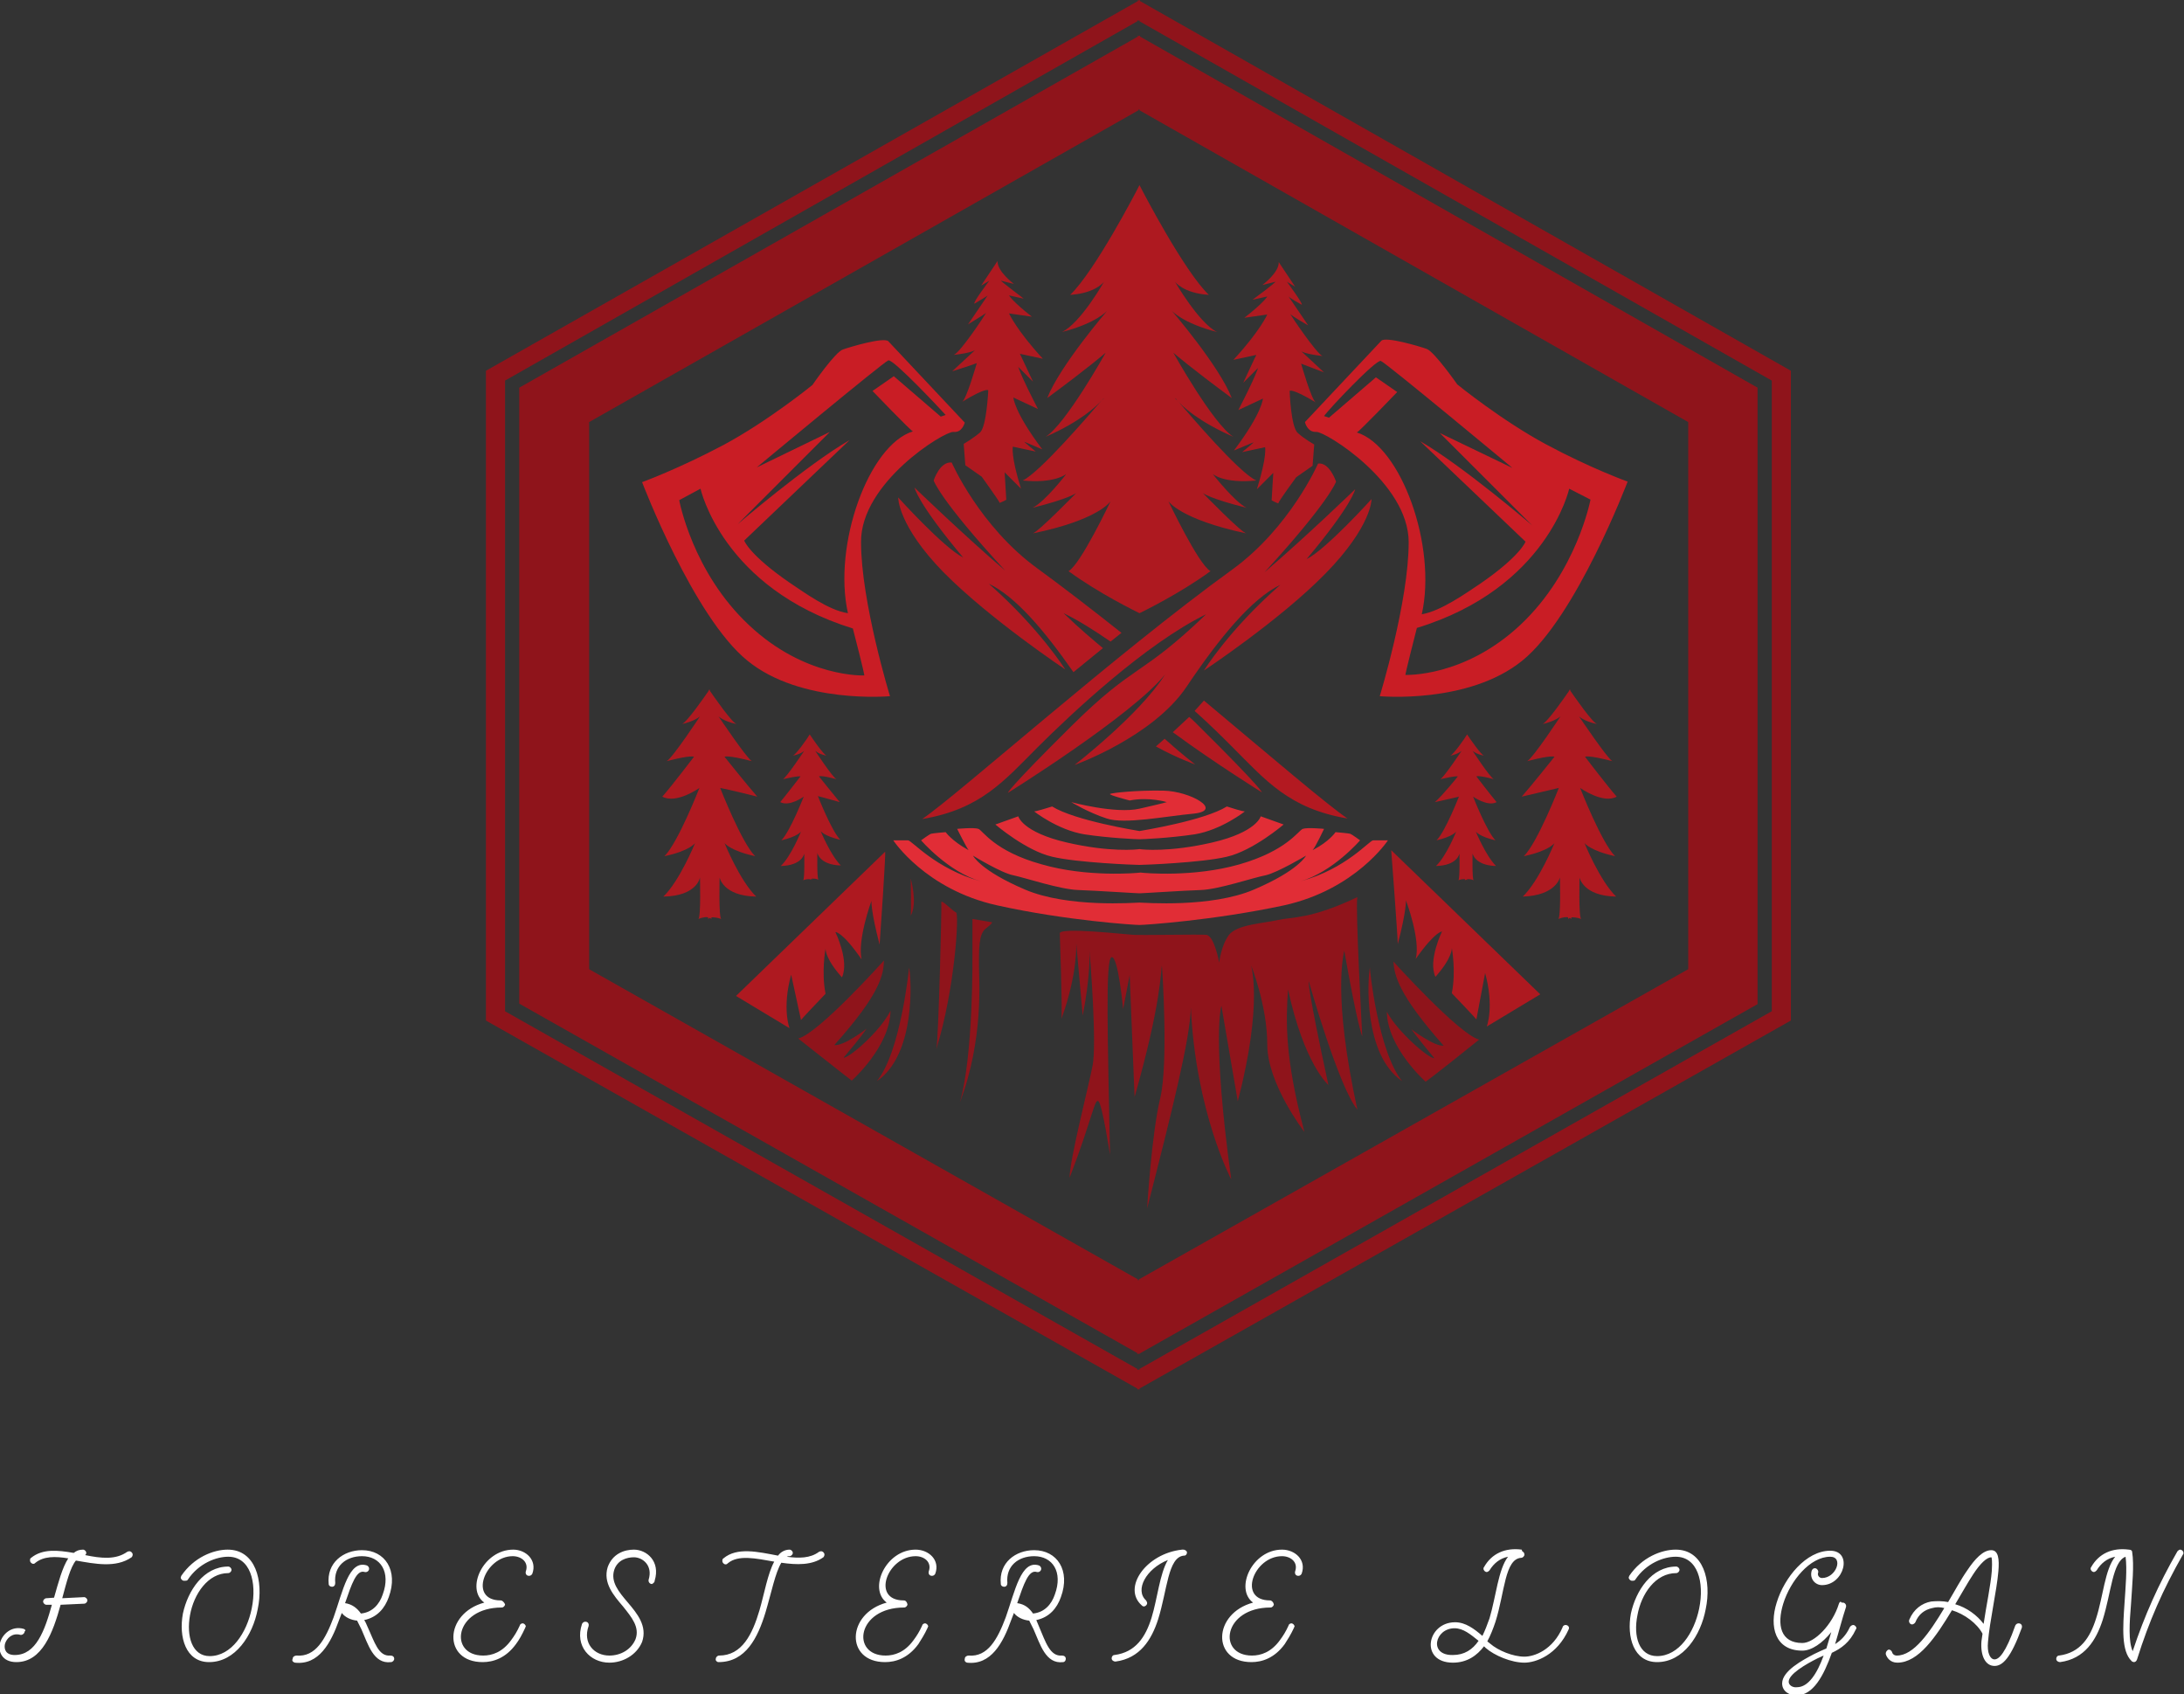 <svg xmlns="http://www.w3.org/2000/svg" xmlns:xlink="http://www.w3.org/1999/xlink" id="Calque_1" x="0px" y="0px" viewBox="0 0 400 310.3" style="enable-background:new 0 0 400 310.3;" xml:space="preserve"><rect x="0" y="0" width="400" height="310.3" fill="#333333" stroke="none"/><style type="text/css">	.st0{fill-rule:evenodd;clip-rule:evenodd;fill:#8F141B;}	.st1{fill-rule:evenodd;clip-rule:evenodd;fill:#C91D25;}	.st2{fill-rule:evenodd;clip-rule:evenodd;fill:#AE1920;}	.st3{fill-rule:evenodd;clip-rule:evenodd;fill:#B31921;}	.st4{fill-rule:evenodd;clip-rule:evenodd;fill:#E12D36;}	.st5{fill:#FFFFFF;}</style><path class="st0" d="M178.1,174.8c0-0.4,0-6.5,0-6.5l3.6,0.6c0,0,0.1,0.2-1.2,1.2c-1.3,1-1.2,4.1-1.2,6.8c0,2.5,0.9,13.4-3.5,25 C178.3,193.2,178.1,175.1,178.1,174.8z M172.4,165.3c-0.1-0.8,2.1,1.6,2.7,1.8s-0.2,14-3.6,25C171.9,190,172.5,166,172.4,165.3z  M166.8,167.7c0.1-0.3,0-6.8,0-6.8S168.1,165.4,166.8,167.7z M160.6,198c4.4-5.4,5.9-20.8,5.9-20.8 C166.9,179.1,167.8,193.1,160.6,198z M152.8,191.4c1.8,0.2,5.9-3,5.9-3s-0.8,1.3-4.2,5.3c1,0.1,6.7-4.8,8.6-8.6 c-0.1,6.6-7.1,12.8-7.1,12.8s-1.1-0.8-9.8-7.7c3.8-1,15.7-14.3,15.7-14.3C161.8,178.5,161.3,181.9,152.8,191.4z M262.7,193.8 c-3.3-4-4.2-5.3-4.2-5.3s4.2,3.2,5.9,3c-8.4-9.5-9-12.9-9.2-15.4c0,0,12,13.3,15.7,14.3c-8.7,7-9.8,7.7-9.8,7.7s-7-6.2-7.1-12.8 C256,189,261.7,193.9,262.7,193.8z M256.8,198c-7.2-4.9-6.3-18.9-5.9-20.8C250.8,177.2,252.4,192.6,256.8,198z M207.8,200.9 l-0.9-22.3l-1.2,6.2c0,0-0.9-9.7-2.1-9.5c-1.2,0.2-0.7,15.1-0.3,36.2c0,0-1.4-9.1-2.1-9.8c-0.7-0.7-1.1,3-5.3,14 c0-3.3,3.4-16.4,4.2-20.5c0.8-3.9-0.4-19.5-0.6-21.5c0-0.1,0-0.2,0-0.2s0,0.1,0,0.2c0.1,0.9,0.2,5.1-1.2,12.3l-1.2-13.4 c0,0,0.4,5.4-2.7,14c0.2-1.6-0.3-15.7-0.3-15.7c0.2-1.1,11.8,0.2,13.4,0.3c1.6,0.1,11.8-0.1,13.4,0c1.5,0.1,2.4,5.1,2.4,5.1 s0.3-3.1,1.8-5.1c1.5-1.9,6.3-2.1,8.9-2.7c2.6-0.6,6-0.1,14.6-4.2c-0.4,1.8,0.9,25.5,0.9,25.5s-0.8-1.5-3.3-15.7 c-0.1,0.7-2.2,8,2.4,29.1c-3.4-4-8.9-23.5-8.9-23.5s-0.4,0.6,3.6,19c0,0-4.4-3.7-7.4-17.5c-0.4,5.9-0.6,12.5,3,26.1 c0,0-6.8-8.8-6.8-16c0-7.2-3-14.6-3-14.6s2.3,6.9-2.4,25l-3-17.5c0,0-1.8,5.6,1.8,31.8c0,0-6.5-12.3-7.4-31.5 c-0.1,5.7-3.5,19.2-8,36.8c0,0,0.8-13.6,2.4-20.2c1.5-6.4,0.4-23,0.3-24.3c0-0.1,0-0.1,0-0.1s0,0,0,0.1 C212.6,177.7,212.7,183.7,207.8,200.9L207.8,200.9z M309.2,177.5V77.3L208.7,20.2V20l-0.1,0.1l-0.1-0.1v0.2L107.9,77.3v100.2 l100.5,56.8v0.2l0.1-0.1l0.1,0.1v-0.2L309.2,177.5z M208.7,248l-0.2-0.1l-0.2,0.1v-0.2l-113.2-64V71L208.4,6.7V6.5l0.2,0.1l0.2-0.1 v0.2L321.9,71v112.9l-113.2,64V248z M324.5,69.7L208.7,3.9V3.7l-0.2,0.1l-0.2-0.1v0.2L92.5,69.7v115.5l115.8,65.5v0.2l0.2-0.1 l0.2,0.1v-0.2l115.8-65.5V69.7z M208.7,254.3v0.2l-0.2-0.1l-0.2,0.1v-0.2L89,186.9v-119L208.4,0.2V0l0.2,0.1l0.2-0.1v0.2L328,67.9 v119L208.7,254.3z"></path><path class="st1" d="M162.7,66c-0.9,0.3-24.1,19.6-24.1,19.6l13.4-6.5l-16.9,16.9c0,0,12.7-10.9,20.5-15.4L136.3,99 c0,0,0.9,2.6,8.3,7.7c2.7,1.8,7.2,5.1,10.7,5.6c-2.8-12.5,3.8-30.8,11.9-33.3c-0.3,0-7.4-7.4-7.4-7.4l3.9-2.7l8.6,7.4l0.9-0.3 C172.3,75,163.6,65.7,162.7,66z M128.3,89.5l-3.9,2.1c0,0,2.4,13.2,12.8,22.9c10.3,9.7,21.1,9.2,21.1,9.2s0.1-0.1-2.1-8.6 C132.3,107.7,128.3,89.5,128.3,89.5z M174.6,79.1c-1.7-0.1-17,9.3-16.9,20.2c0,10.9,5.3,28.2,5.3,28.2s-16.3,1.5-26.1-6.5 c-9.9-8-19.3-32.7-19.3-32.7s6.6-2.4,14.9-6.8c8.2-4.4,16.3-11,16.3-11s4.2-6.1,5.6-6.5c1.4-0.5,7.5-2.3,8.3-1.5l14,14.9 C176.7,77.3,176.3,79.3,174.6,79.1z M287.4,89.5c0,0-4,18.2-27.9,25.5c-2.2,8.6-2.1,8.6-2.1,8.6s10.8,0.5,21.1-9.2 c10.3-9.7,12.8-22.9,12.8-22.9L287.4,89.5z M277,85.7c0,0-23.2-19.3-24.1-19.6c-0.9-0.3-9.6,8.9-10.4,10.1l0.9,0.3l8.6-7.4l3.9,2.7 c0,0-7.1,7.4-7.4,7.4c8.1,2.5,14.7,20.8,11.9,33.3c3.5-0.6,8-3.8,10.7-5.6c7.4-5.1,8.3-7.7,8.3-7.7l-19.3-18.4 c7.8,4.5,20.5,15.4,20.5,15.4l-16.9-16.9L277,85.7z M278.8,121c-9.9,8-26.1,6.5-26.1,6.5s5.3-17.3,5.3-28.2 c0-10.9-15.3-20.3-16.9-20.2c-1.7,0.1-2.1-1.8-2.1-1.8l14-14.9c0.8-0.8,6.9,1,8.3,1.5c1.4,0.5,5.6,6.5,5.6,6.5s8.1,6.6,16.3,11 c8.2,4.4,14.9,6.8,14.9,6.8S288.7,113,278.8,121z"></path><path class="st2" d="M161.1,173c-1.6-6.1-1.5-8-1.5-8s-2.6,7.1-1.8,10.7c-3.6-5.2-4.8-5-4.8-5s2.6,5.3,1.2,8.3c-3.2-3.6-3-5.3-3-5.3 s-0.8,4.3,0,8.3c-4.4,4.6-4.5,4.8-4.5,4.8l-1.8-8.3c-1.7,6.2-0.3,9.8-0.3,9.8l-9.8-5.9l27.3-26.4C162.3,155.8,161.2,171.6,161.1,173 z M149.8,145.8c0,0,2.5,6.4,4.1,8c-3-0.7-3.6-1.6-3.6-1.6s1.8,4.4,3.7,6.3c-3.9-0.1-4.3-2.3-4.3-2.3s-0.1,4.7,0.2,4.9 c-0.5-0.2-0.9-0.2-1.2-0.2v0.2c0,0-0.1-0.1-0.2-0.1c-0.1,0.1-0.2,0.1-0.2,0.1V161c-0.3,0-0.6,0-1.2,0.2c0.3-0.2,0.2-4.9,0.2-4.9 s-0.3,2.2-4.3,2.3c1.9-1.8,3.7-6.3,3.7-6.3s-0.6,0.9-3.6,1.6c1.6-1.6,4.1-8,4.1-8s-2.6,1.9-4.3,1c1-1.2,3.7-4.7,3.7-4.7 s-0.2-0.2-3.2,0.5c0.7-0.4,3.9-5.2,3.9-5.2s-0.6,0.6-2.1,0.9c0.6-0.2,2.7-3.2,3.1-3.9l0-0.1c0,0,0,0,0,0.1c0,0,0-0.1,0-0.1l0,0.1 c0.4,0.6,2.5,3.7,3.1,3.9c-1.5-0.3-2.1-0.9-2.1-0.9s3.2,4.9,3.9,5.2c-3-0.8-3.2-0.5-3.2-0.5s2.8,3.5,3.8,4.7 C151.4,146.2,149.8,145.8,149.8,145.8z M121.3,145.9c1.6-1.8,5.8-7.3,5.8-7.3s-0.4-0.4-5,0.8c1.1-0.6,6.1-8.2,6.1-8.2 s-1,0.9-3.3,1.4c0.9-0.3,4.2-5.1,4.9-6.1v-0.2c0,0,0,0,0.1,0.1c0-0.1,0.1-0.1,0.1-0.1l0,0.2c0.7,1,4,5.8,4.9,6.1 c-2.4-0.5-3.3-1.4-3.3-1.4s5.1,7.6,6.1,8.2c-4.6-1.2-5-0.8-5-0.8s4.4,5.5,6,7.3c-4.3-1.1-6.8-1.6-6.8-1.6s3.9,10,6.4,12.5 c-4.6-1-5.6-2.4-5.6-2.4s2.8,6.9,5.8,9.8c-6.1-0.1-6.7-3.5-6.7-3.5s-0.2,7.3,0.3,7.6c-0.8-0.3-1.4-0.3-1.8-0.3l0,0.3 c0,0-0.1-0.1-0.3-0.2c-0.2,0.1-0.3,0.2-0.3,0.2l0-0.3c-0.4-0.1-1,0-1.8,0.3c0.5-0.3,0.3-7.6,0.3-7.6s-0.5,3.4-6.7,3.5 c3-2.9,5.8-9.8,5.8-9.8s-0.9,1.4-5.6,2.4c2.5-2.5,6.4-12.5,6.4-12.5S123.9,147.3,121.3,145.9z M187.6,80.9c0,0-0.1,0,2.1,1.8 l-4.2-0.9c0,0-0.4,1.7,1.5,7.7l-3-3l0.3,5c0,0,0,0.1-1.2,0.6c-0.2-0.5-3.3-4.8-3.3-4.8l-3-2.1l-0.3-3.9c0,0,1.7-1,3-2.1 c1.2-1.1,1.5-7.7,1.5-7.7s-0.2-0.7-4.8,2.1c0.8-0.4,2.7-7.1,2.7-7.1s-0.7,0.3-4.5,1.5l4.2-3.9c0,0-0.5,0.5-3.9,0.9 c1.3-0.6,5.7-7.3,5.9-7.7c-0.1,0.1-0.5,0.4-3.3,2.1l3.6-5.3c-0.1,0.1-0.4,0.3-2.4,1.5c-0.5,0,2.7-4.2,2.7-4.2s-0.3,0.2-1.5,0.9 l3-4.5c-0.1,1.9,3,4.2,3,4.2l-2.4-0.6c0,0,0,0.1,4.2,3.3l-2.7-0.6c0,0,0.6,1.1,4.2,3.9l-4.2-0.6c0,0,1.4,3.1,6.2,8.3l-4.2-0.9 c0,0,0.1,0.2,2.4,5.1l-2.7-2.7c0,0,0.3,1.3,3.6,7.7l-4.5-2.1c0,0,0.1,2.6,5.3,9.5L187.6,80.9z M225.9,80c-6.4-2.8-9.4-5.6-10.3-6.7 c-0.2-0.3-0.4-0.4-0.4-0.4s0.1,0.2,0.4,0.4c2,2.3,11.3,13.3,14.5,14.7c-6,0.6-8-1.2-8-1.2s4,5.1,6.2,6.2c-6.8-1.7-8-2.7-8-2.7 s7.1,7.3,8,7.4c-12.2-2.6-14.3-5.9-14.3-5.9s5.5,11.6,7.7,12.8c-5.6,4.1-12.4,7.4-13,7.7v0c0,0,0,0,0,0c0,0,0,0,0,0v0 c-0.6-0.3-7.4-3.6-13-7.7c2.2-1.2,7.7-12.8,7.7-12.8s-2.1,3.4-14.3,5.9c0.9-0.1,8-7.4,8-7.4s-1.2,1-8,2.7c2.3-1.1,6.2-6.2,6.2-6.2 s-2.1,1.8-8,1.2c3.1-1.4,12.5-12.4,14.5-14.7c0.3-0.3,0.4-0.4,0.4-0.4s-0.1,0.2-0.4,0.4c-1,1.1-3.9,3.9-10.3,6.7 c3.7-2.3,11-15.4,11-15.4s-3.1,2.7-10.7,8.3c2.3-5.9,11-16,11-16s-2,2.3-8.3,3.9c3.4-1.6,7.7-9.2,7.7-9.2s-1.5,2.1-6.2,2.4 c4.5-4.3,12.1-18.9,12.7-20.1v-0.1c0,0,0,0,0,0c0,0,0,0,0,0v0.1c0.6,1.2,8.2,15.8,12.7,20.1c-4.7-0.3-6.2-2.4-6.2-2.4 s4.4,7.6,7.7,9.2c-6.3-1.6-8.3-3.9-8.3-3.9s8.7,10.1,11,16c-7.6-5.6-10.7-8.3-10.7-8.3S222.2,77.7,225.9,80z M238.3,66.6 c0,0,1.9,6.7,2.7,7.1c-4.5-2.7-4.8-2.1-4.8-2.1s0.2,6.6,1.5,7.7c1.2,1.1,3,2.1,3,2.1l-0.3,3.9l-3,2.1c0,0-3.1,4.2-3.3,4.8 c-1.2-0.5-1.2-0.6-1.2-0.6l0.3-5l-3,3c1.9-6.1,1.5-7.7,1.5-7.7l-4.2,0.9c2.2-1.8,2.1-1.8,2.1-1.8l-3.6,1.5c5.2-6.9,5.3-9.5,5.3-9.5 l-4.5,2.1c3.3-6.4,3.6-7.7,3.6-7.7l-2.7,2.7c2.2-4.8,2.4-5.1,2.4-5.1l-4.2,0.9c4.9-5.3,6.2-8.3,6.2-8.3l-4.2,0.6 c3.6-2.8,4.2-3.9,4.2-3.9l-2.7,0.6c4.2-3.1,4.2-3.3,4.2-3.3l-2.4,0.6c0,0,3.1-2.3,3-4.2l3,4.5c-1.2-0.7-1.5-0.9-1.5-0.9 s3.1,4.2,2.7,4.2c-2-1.1-2.3-1.4-2.4-1.5l3.6,5.3c-2.8-1.6-3.2-2-3.3-2.1c0.2,0.4,4.7,7.1,5.9,7.7c-3.4-0.4-3.9-0.9-3.9-0.9l4.2,3.9 C239.1,66.9,238.3,66.6,238.3,66.6z M267,142.2c0,0-0.2-0.2-3.2,0.5c0.7-0.4,3.9-5.2,3.9-5.2s-0.6,0.6-2.1,0.9 c0.6-0.2,2.7-3.2,3.1-3.9v-0.1c0,0,0,0,0,0.1c0,0,0-0.1,0-0.1v0.1c0.4,0.6,2.5,3.7,3.1,3.9c-1.5-0.3-2.1-0.9-2.1-0.9 s3.2,4.9,3.9,5.2c-3-0.8-3.2-0.5-3.2-0.5s2.7,3.5,3.7,4.7c-1.6,0.9-4.3-1-4.3-1s2.5,6.4,4.1,8c-3-0.7-3.6-1.6-3.6-1.6 s1.8,4.4,3.7,6.3c-3.9-0.1-4.3-2.3-4.3-2.3s-0.1,4.7,0.2,4.9c-0.5-0.2-0.9-0.2-1.2-0.2l0,0.2c0,0-0.1-0.1-0.2-0.1 c-0.1,0.1-0.2,0.1-0.2,0.1V161c-0.3,0-0.6,0-1.2,0.2c0.3-0.2,0.2-4.9,0.2-4.9s-0.3,2.2-4.3,2.3c1.9-1.8,3.7-6.3,3.7-6.3 s-0.6,0.9-3.6,1.6c1.6-1.6,4.1-8,4.1-8s-1.6,0.4-4.4,1C264.2,145.7,267,142.2,267,142.2z M278.9,164.2c3-2.9,5.8-9.8,5.8-9.8 s-0.9,1.4-5.6,2.4c2.5-2.5,6.4-12.5,6.4-12.5s-2.5,0.6-6.8,1.6c1.6-1.8,6-7.3,6-7.3s-0.4-0.4-5,0.8c1.1-0.6,6.1-8.2,6.1-8.2 s-1,0.9-3.3,1.4c0.9-0.3,4.2-5.1,4.9-6.1l0-0.2c0,0,0,0,0.1,0.1c0-0.1,0.1-0.1,0.1-0.1v0.2c0.7,1,4,5.8,4.9,6.1 c-2.4-0.5-3.3-1.4-3.3-1.4s5.1,7.6,6.1,8.2c-4.6-1.2-5-0.8-5-0.8s4.2,5.5,5.8,7.3c-2.5,1.4-6.7-1.6-6.7-1.6s3.9,10,6.4,12.5 c-4.6-1-5.6-2.4-5.6-2.4s2.8,6.9,5.8,9.8c-6.1-0.1-6.7-3.5-6.7-3.5s-0.2,7.3,0.3,7.6c-0.8-0.3-1.4-0.3-1.8-0.3l0,0.3 c0,0-0.1-0.1-0.3-0.2c-0.2,0.1-0.3,0.2-0.3,0.2l0-0.3c-0.4-0.1-1,0-1.8,0.3c0.5-0.3,0.3-7.6,0.3-7.6S285,164,278.9,164.2z  M270.4,186.7c0,0,0-0.1-4.5-4.8c0.8-4,0-8.3,0-8.3s0.2,1.7-3,5.3c-1.4-3,1.2-8.3,1.2-8.3s-1.2-0.1-4.8,5c0.9-3.6-1.8-10.7-1.8-10.7 s0.1,1.9-1.5,8c0-1.4-1.2-17.2-1.2-17.2l27.3,26.4l-9.8,5.9c0,0,1.4-3.6-0.3-9.8L270.4,186.7z"></path><path class="st3" d="M242.8,105c-8.4,8.6-22.3,17.8-22.3,17.8s4.6-7.5,14-15.7c-5.2,2.5-11.1,9.6-17.2,18.7 c-6.2,9.2-20.5,14.3-20.5,14.3s11.9-9.2,16.6-16.6c-6,7.5-28.8,21.7-28.8,21.7s-0.2-0.5,11.6-12.2c11.8-11.7,12.5-8.8,24.7-20.5 c-11.1,5.4-24.8,18.3-30.9,24.4c-6.1,6.1-10.4,11.3-21.1,13.1c6.5-4.4,35.5-30.3,56.8-45.7c10.6-7.7,15.7-19.4,15.7-19.4 c2.1-0.3,3.3,3.3,3.3,3.3s-1.1,3.5-13.1,16.6c7.6-6.5,16.6-15.2,16.6-15.2s-0.5,2.8-8.9,12.8c3.6-1.8,11.9-11,11.9-11 S251.3,96.3,242.8,105z M171,88c0,0,1.1-3.5,3.3-3.3c0,0,5.1,11.7,15.7,19.4c4.8,3.5,10.1,7.6,15.4,11.8l-2,1.6 c-2.9-2-5.9-3.9-8.6-5.2c3,2.9,5.3,4.8,7.2,6.4l-5.4,4.4c-5.5-7.9-10.7-13.9-15.5-16.2c9.3,8.2,14,15.7,14,15.7s-13.8-9.2-22.3-17.8 c-8.4-8.6-8.3-13.7-8.3-13.7s8.3,9.2,11.9,11c-8.4-10-8.9-12.8-8.9-12.8s9,8.7,16.6,15.2C172.1,91.5,171,88,171,88z M218.9,140 c0,0-3.2-1.1-7.2-3.3c0.5-0.4,1-0.9,1.6-1.4C216.4,138.1,218.9,140,218.9,140z M219.5,132.9c11.8,11.7,11.6,12.2,11.6,12.2 s-8.4-5.2-16.3-11c1-0.9,2-1.9,3-2.8C218.3,131.7,218.9,132.3,219.5,132.9z M220.5,128.3c12.2,10.2,22.7,19.2,26.3,21.6 c-10.7-1.8-15-7-21.1-13.1c-1.8-1.8-4.1-4.1-6.9-6.6C219.4,129.5,220,128.9,220.5,128.3z"></path><path class="st4" d="M229.7,162.9c8.2-3.5,9.5-6.2,9.5-6.2s-5.2,3.1-7.4,3.6c-2.2,0.4-8.6,2.6-11.9,2.7c-3.2,0.1-10.6,0.6-11.2,0.6 v0c0,0,0,0,0,0c0,0,0,0,0,0v0c-0.6,0-8.1-0.5-11.2-0.6c-3.3-0.1-9.6-2.2-11.9-2.7c-2.2-0.4-7.4-3.6-7.4-3.6s1.3,2.7,9.5,6.2 c7.9,3.4,20.2,2.4,21,2.4v0c0,0,0,0,0,0c0,0,0,0,0,0v0C209.5,165.3,221.8,166.3,229.7,162.9z M208.7,169.4 C208.6,169.4,208.6,169.4,208.7,169.4L208.7,169.4c-0.9,0-13.5-0.8-26.1-3.6c-13.1-2.9-19-11.9-19-11.9s1.9,0,2.7,0 c0.7,0,5,5.2,13.3,7.5c-5.9-1.7-10.9-7.5-10.9-7.5s1.5-1.1,1.8-1.2c0.3-0.1,2.7-0.3,2.7-0.3s1.1,1.6,4.2,3.3 c-0.4-0.5-2.1-3.9-2.1-3.9s3.1-0.3,3.9,0c0.8,0.3,2.9,4.1,11.6,6.5c8.3,2.4,17.4,1.6,18.1,1.5v0c0,0,0,0,0,0c0,0,0,0,0,0v0 c0.7,0.1,9.7,0.9,18.1-1.5c8.7-2.5,10.8-6.2,11.6-6.5c0.8-0.3,3.9,0,3.9,0s-1.6,3.4-2.1,3.9c3.1-1.6,4.2-3.3,4.2-3.3 s2.4,0.2,2.7,0.3c0.3,0.1,1.8,1.2,1.8,1.2s-5,5.8-10.9,7.5c8.4-2.3,12.6-7.5,13.3-7.5c0.8,0,2.7,0,2.7,0s-5.9,9-19,11.9 C222.1,168.6,209.5,169.4,208.7,169.4L208.7,169.4C208.7,169.4,208.7,169.4,208.7,169.4z M208.7,158.4 C208.6,158.4,208.6,158.4,208.7,158.4L208.7,158.4c-0.8,0-11.4-0.4-16-1.5c-4.8-1.1-10.4-5.9-10.4-5.9l4.2-1.5c0,0,0.7,2.9,8.9,4.8 c7.8,1.8,12.8,1.3,13.3,1.2v0c0,0,0,0,0,0c0,0,0,0,0,0v0c0.5,0.1,5.5,0.6,13.3-1.2c8.2-1.9,8.9-4.8,8.9-4.8l4.2,1.5 c0,0-5.6,4.8-10.4,5.9C220.1,158,209.4,158.4,208.7,158.4L208.7,158.4C208.7,158.4,208.7,158.4,208.7,158.4z M206.9,146.6 c0,0-3.9-1-3.6-1.2c0.4-0.2,4.9-0.7,9.8-0.6c4.9,0.1,11,3.6,5.6,4.2c-5.4,0.5-12.7,2-16,0.9c-3.4-1.1-6.5-3-6.5-3s8.1,2.2,12.5,1.2 c4.4-1,5-1.2,5-1.2S210.5,145.9,206.9,146.6z M208.7,153.7L208.7,153.7L208.7,153.7c-0.5,0-5.5-0.2-10.1-0.9 c-4.9-0.8-9.2-4.2-9.2-4.2s0.1,0.1,3.3-0.9c4.2,2.6,15.5,4.4,16,4.5c0.5-0.1,11.8-1.9,16-4.5c3.1,1,3.3,0.9,3.3,0.9 s-4.3,3.4-9.2,4.2C214.1,153.5,209.2,153.7,208.7,153.7L208.7,153.7L208.7,153.7z"></path><path class="st5" d="M389.9,283.8c-3-0.4-5.5,0.7-6.9,3.2c-0.1,0.1-0.1,0.2-0.1,0.3c0,0.3,0.3,0.6,0.6,0.6c0.2,0,0.4-0.2,0.5-0.3 c0.8-1.3,1.9-2.2,3.4-2.5c-1.9,2.3-2.2,7.3-3.5,11.3c-1.1,3.5-2.9,6.3-6.8,6.8c-0.3,0-0.5,0.3-0.5,0.6c0,0.4,0.4,0.6,0.7,0.6 c4.5-0.6,6.6-4,7.8-7.7c1.6-5.1,1.8-10.7,4.2-11.6c0.3,2.3,0,5.5-0.2,8.6c-0.3,4.3-0.6,8.7,1.3,10.5c0,0,0.1,0.1,0.1,0.1 c0.1,0,0.2,0.1,0.3,0.1c0.3,0,0.5-0.2,0.6-0.5c2.2-7,4.7-12.7,8.4-19.2c0.1-0.1,0.1-0.2,0.1-0.3c0-0.3-0.3-0.6-0.6-0.6 c-0.2,0-0.4,0.2-0.5,0.3c-3.5,6.1-6,11.7-8.2,18.3c-0.8-1.8-0.6-5.1-0.3-8.7c0.2-3.4,0.6-7,0.2-9.5 C390.5,284,390.3,283.8,389.9,283.8z M358.1,293.8c1.2-2,2.3-4,3.3-5.5c1.3-2,2.5-3.1,3.3-3.1c0.1,0,0.2,0.7,0.1,2.5 c-0.2,2.6-1,6.3-1.5,9.7C362.1,295.8,360.2,294.4,358.1,293.8z M345.4,303c0.2,0.6,0.8,1.5,2.1,1.5c3.9,0,7.1-4.8,10-9.6 c2.3,0.7,4.6,2.4,5.6,4.3l-0.2,1.4c-0.2,2.6,0.7,4.5,2.4,4.5c1.5,0,3-1.5,5-7c0.1-0.4-0.1-0.8-0.6-0.8c-0.3,0-0.5,0.2-0.6,0.4 c-1.8,5.1-3,6.2-3.8,6.2c-0.8,0-1.4-1.2-1.2-3.2c0.3-3.7,1.6-9.4,1.9-12.9c0.2-2.3,0-3.9-1.3-3.9c-1.5,0-3,1.6-4.4,3.7 c-1.2,1.7-2.3,3.8-3.5,5.8c-1-0.2-2.1-0.2-3.1-0.1c-1.7,0.3-3.2,1.4-4,3.3c-0.2,0.4,0.1,0.9,0.5,0.9c0.2,0,0.5-0.2,0.6-0.4 c0.6-1.5,1.7-2.3,3.1-2.6c0.7-0.2,1.4-0.2,2.2,0c-2.7,4.5-5.6,8.7-8.7,8.7c-0.5,0-0.8-0.3-0.9-0.7c-0.1-0.2-0.3-0.4-0.6-0.4 C345.6,302.2,345.3,302.6,345.4,303z M327.6,308c0-1.4,3.1-3.2,5.3-4.3l1.1-0.5c-1.2,3.3-2.8,5.8-4.9,5.8 C328.3,309.1,327.6,308.6,327.6,308z M336.8,293.7c-1.2,3.9-4.5,7.2-6.7,7.2c-4,0-4.7-3.3-3.5-7.2c1.3-4.2,4.9-8.6,8.6-8.6 c2.5,0,1.1,3.9-1.5,3.9c-0.5,0-0.9-0.5-0.7-1c0.1-0.3-0.2-0.8-0.6-0.8c-0.3,0-0.5,0.2-0.6,0.5c-0.4,1.5,0.7,2.6,1.9,2.6 c4.1,0,5.7-6.3,1.5-6.3c-4.4,0-8.4,4.9-9.8,9.5c-1.4,4.4-0.3,8.8,4.7,8.8c1.7,0,3.7-1.4,5.3-3.4l-0.9,3c-0.7,0.3-1.4,0.6-2.2,1 c-2.1,1.1-5.9,3.1-5.9,5.4c0,1.5,1.4,2.2,2.6,2.2c3.1,0,5-3.6,6.5-7.8c1.7-0.8,3.3-1.9,4.4-4.3c0.1-0.1,0.1-0.2,0.1-0.2 c0-0.3-0.3-0.6-0.6-0.6c-0.2,0-0.5,0.2-0.6,0.4c-0.7,1.5-1.6,2.4-2.7,3.1c0.7-2.3,1.3-4.7,2-6.8c0.1-0.4-0.2-0.8-0.6-0.8h-0.2 C337.1,293.2,336.9,293.4,336.8,293.7z M299.5,289.3c2-3,5.2-4.2,7.4-4.2c4,0,5.3,4.6,4.3,9.5c-0.9,4.4-3.7,8.7-7.7,8.7 c-3.3,0-4.4-3.6-3.6-7.5c0.7-3.9,3.3-7.7,7.1-7.7c0.3,0,0.6-0.3,0.6-0.6c0-0.3-0.3-0.6-0.6-0.6c-4.5,0-7.4,4.4-8.3,8.6 c-0.8,4.3,0.5,8.9,4.8,8.9c4.8,0,8-4.9,8.9-9.7c1.1-5.2-0.4-10.9-5.5-10.9c-2.6,0-6.2,1.4-8.5,4.8c0,0.1-0.1,0.2-0.1,0.3 c0,0.3,0.3,0.6,0.6,0.6C299.2,289.5,299.4,289.5,299.5,289.3z M266.4,298.2c1.6,0,2.9,1.1,4.4,2.3c-1.1,1.6-2.6,2.6-4.7,2.6 C261.6,303.2,262.8,298.2,266.4,298.2z M278.7,283.8c-3-0.4-5.5,0.7-6.9,3.2c-0.1,0.1-0.1,0.2-0.1,0.3c0,0.3,0.3,0.6,0.6,0.6 c0.2,0,0.4-0.2,0.5-0.3c0.8-1.3,1.9-2.2,3.4-2.5c-1.8,2.3-2.2,7.3-3.4,11.3c-0.4,1.1-0.8,2.2-1.3,3.2c-1.5-1.3-3.1-2.5-5-2.5 c-5.2,0-6.5,7.4-0.4,7.4c2.6,0,4.4-1.3,5.7-3c0.1,0.1,0.2,0.2,0.3,0.3c1.6,1.4,4.7,2.7,7.1,2.7c2.1,0,6-1.4,8.1-6.1 c0.2-0.4-0.1-0.8-0.6-0.8c-0.2,0-0.5,0.2-0.5,0.4c-1.8,4.2-5.2,5.4-7,5.4c-2.1,0-4.8-1.1-6.3-2.4l-0.5-0.4c0.6-1.1,1.1-2.4,1.5-3.6 c1.7-5.4,1.7-11.5,4.7-11.7c0.3,0,0.6-0.3,0.6-0.6c0-0.3-0.2-0.5-0.4-0.6L278.7,283.8z M232.6,293.1c-6,0-3-8.1,2.2-8.1 c1.6,0,3,1.1,2.4,2.8c-0.1,0.4,0.1,0.8,0.6,0.8c0.3,0,0.5-0.2,0.6-0.4c0.9-2.5-1.2-4.4-3.6-4.4c-5.5,0-8.7,7.2-5.3,9.7 c-7.4,2-7.6,10.9-0.3,10.9c1.9,0,4.2-0.7,6.1-3.3c0.5-0.8,1.1-1.7,1.7-3c0-0.1,0.1-0.2,0.1-0.2c0-0.3-0.3-0.6-0.6-0.6 c-0.2,0-0.5,0.2-0.5,0.4c-0.5,1.1-1,1.9-1.6,2.7c-1.6,2.2-3.5,2.8-5.1,2.8c-6.4,0-5.3-8.8,3.4-8.8c0.3,0,0.6-0.3,0.6-0.6 C233.2,293.4,232.9,293.1,232.6,293.1z M216.7,283.8c0,0-0.1,0-0.2,0c-6.6,0.7-11,7-7.4,10.2c0.1,0.1,0.2,0.2,0.4,0.2 c0.3,0,0.6-0.3,0.6-0.6c0-0.2-0.1-0.3-0.2-0.5c-2.1-1.9,0-5.8,4-7.4c-1.5,2.5-1.9,7-3,10.6c-1.1,3.5-2.9,6.3-6.8,6.8 c-0.3,0-0.5,0.3-0.5,0.6c0,0.4,0.4,0.6,0.7,0.6c4.5-0.6,6.6-4,7.8-7.7c1.7-5.4,1.8-11.4,4.7-11.7h0.1c0.3,0,0.5-0.3,0.5-0.6 C217.4,284.1,217.1,283.8,216.7,283.8L216.7,283.8z M177.1,304.5c4.4,0.5,6.6-3.6,8.1-7.8l0.5-1.3c0.6,0.8,1.7,1.3,2.8,1.4 c0.2,0.4,0.5,1,0.8,1.6c1.2,2.7,2.2,6.4,5.4,6c0.3,0,0.5-0.3,0.5-0.6c0-0.4-0.3-0.6-0.7-0.6c-2.2,0.2-3-2.5-4.2-5.3 c-0.2-0.4-0.3-0.8-0.5-1.2c2.4-0.5,3.8-2.2,4.5-4.2c1.8-4.9-0.7-8.6-4.9-8.6c-3.4,0-6.5,2.3-6.1,6.2c0,0.3,0.3,0.5,0.6,0.5 c0.4,0,0.6-0.3,0.6-0.7c-0.3-3.1,2-4.9,4.9-4.9c3.4,0,5.3,2.9,3.8,7c-0.6,1.8-1.9,3.3-4,3.5c-0.7-1-1.5-1.7-2.9-1.9 c1.2-3.5,2.1-6.2,3.6-5.7c0.4,0.1,0.8-0.2,0.8-0.6c0-0.3-0.2-0.5-0.4-0.6c-3.3-1.1-4.4,4.7-6.1,9.5c-1.5,4-3.3,7.3-6.8,7 c-0.3,0-0.7,0.2-0.7,0.6C176.6,304.2,176.8,304.4,177.1,304.5z M165.5,293.1c-6,0-3-8.1,2.2-8.1c1.6,0,3,1.1,2.4,2.8 c-0.1,0.4,0.1,0.8,0.6,0.8c0.3,0,0.5-0.2,0.6-0.4c0.9-2.5-1.2-4.4-3.6-4.4c-5.5,0-8.7,7.2-5.3,9.7c-7.4,2-7.6,10.9-0.3,10.9 c1.9,0,4.2-0.7,6.1-3.3c0.5-0.8,1.1-1.7,1.7-3c0-0.1,0.1-0.2,0.1-0.2c0-0.3-0.3-0.6-0.6-0.6c-0.2,0-0.5,0.2-0.5,0.4 c-0.5,1.1-1,1.9-1.6,2.7c-1.6,2.2-3.5,2.8-5.1,2.8c-6.4,0-5.3-8.8,3.4-8.8c0.3,0,0.6-0.3,0.6-0.6 C166.1,293.4,165.9,293.1,165.5,293.1z M131.6,304.4c5,0,7.2-4.5,8.6-9.1c1.1-3.7,1.8-7.3,2.9-9.1c2.8,0.4,5.6,0.5,7.7-1 c0.1-0.1,0.2-0.3,0.2-0.5c0-0.3-0.3-0.6-0.6-0.6c-0.1,0-0.2,0-0.4,0.1c-1.6,1.2-3.7,1.2-5.9,0.9c0.2-0.1,0.3-0.1,0.5-0.1 c0.3,0,0.6-0.3,0.6-0.6c0-0.3-0.3-0.6-0.6-0.6c-0.8,0-1.6,0.4-2.1,1.1c-3.7-0.7-7.5-1.6-10,0.5c-0.2,0.1-0.2,0.3-0.2,0.5 c0,0.3,0.3,0.6,0.6,0.6c0.2,0,0.3-0.1,0.4-0.2c1.9-1.6,5.1-0.9,8.5-0.3c-1.2,2.2-1.8,5.8-2.7,8.9c-1.3,4.4-3.2,8.3-7.4,8.3 c-0.3,0-0.6,0.3-0.6,0.6C131,304.1,131.3,304.4,131.6,304.4z M119.9,289.5c1.1-3.6-1.5-5.7-3.8-5.7c-1.7,0-3.9,0.7-4.8,3.2 c-0.9,2.9,1.1,5.2,2.8,7.2c1.6,2,3.1,3.8,2.3,6c-0.8,1.9-2.7,3-4.8,3c-2.8,0-4.9-2.3-3.8-5.4c0.1-0.4-0.1-0.8-0.6-0.8 c-0.3,0-0.5,0.2-0.6,0.4c-1.4,4.1,1.5,7.1,5,7.1c2.5,0,5-1.4,6-3.8c1-2.9-0.9-5.2-2.6-7.2c-1.7-2-3.2-3.8-2.5-6 c0.6-1.8,2.3-2.3,3.6-2.3c1.6,0,3.5,1.5,2.7,4.1c-0.1,0.4,0.2,0.8,0.6,0.8C119.6,290,119.9,289.8,119.9,289.5z M91.7,293.1 c-6,0-2.9-8.1,2.2-8.1c1.6,0,3,1.1,2.4,2.8c-0.1,0.4,0.1,0.8,0.6,0.8c0.3,0,0.5-0.2,0.6-0.4c0.9-2.5-1.2-4.4-3.5-4.4 c-5.5,0-8.8,7.2-5.3,9.7c-7.4,2-7.6,10.9-0.3,10.9c1.9,0,4.2-0.7,6.1-3.3c0.6-0.8,1.1-1.7,1.7-3c0-0.1,0.1-0.2,0.1-0.2 c0-0.3-0.3-0.6-0.6-0.6c-0.2,0-0.5,0.2-0.5,0.4c-0.5,1.1-1,1.9-1.6,2.7c-1.6,2.2-3.5,2.8-5.1,2.8c-6.4,0-5.3-8.8,3.4-8.8 c0.3,0,0.6-0.3,0.6-0.6C92.3,293.4,92,293.1,91.7,293.1z M54,304.5c4.4,0.5,6.6-3.6,8.1-7.8l0.5-1.3c0.6,0.8,1.7,1.3,2.8,1.4 c0.2,0.4,0.5,1,0.8,1.6c1.2,2.7,2.2,6.4,5.4,6c0.3,0,0.6-0.3,0.6-0.6c0-0.4-0.3-0.6-0.7-0.6c-2.2,0.2-2.9-2.5-4.2-5.3 c-0.2-0.4-0.3-0.8-0.6-1.2c2.4-0.5,3.8-2.2,4.5-4.2c1.8-4.9-0.7-8.6-4.9-8.6c-3.4,0-6.5,2.3-6.1,6.2c0,0.3,0.3,0.5,0.6,0.5 c0.4,0,0.6-0.3,0.6-0.7c-0.3-3.1,2-4.9,4.9-4.9c3.4,0,5.3,2.9,3.8,7c-0.6,1.8-1.9,3.3-4,3.5c-0.7-1-1.6-1.7-2.9-1.9 c1.2-3.5,2.1-6.2,3.6-5.7c0.4,0.1,0.8-0.2,0.8-0.6c0-0.3-0.2-0.5-0.4-0.6c-3.3-1.1-4.4,4.7-6.1,9.5c-1.5,4-3.3,7.3-6.8,7 c-0.3,0-0.7,0.2-0.7,0.6C53.4,304.2,53.7,304.4,54,304.5z M34.4,289.3c2-3,5.2-4.2,7.4-4.2c4,0,5.3,4.6,4.3,9.5 c-0.9,4.4-3.7,8.7-7.7,8.7c-3.2,0-4.3-3.6-3.6-7.5c0.7-3.9,3.3-7.7,7-7.7c0.3,0,0.6-0.3,0.6-0.6c0-0.3-0.3-0.6-0.6-0.6 c-4.5,0-7.4,4.4-8.3,8.6c-0.8,4.3,0.5,8.9,4.8,8.9c4.8,0,8-4.9,8.9-9.7c1.1-5.2-0.4-10.9-5.5-10.9c-2.6,0-6.2,1.4-8.5,4.8 c0,0.1-0.1,0.2-0.1,0.3c0,0.3,0.3,0.6,0.6,0.6C34.1,289.5,34.3,289.5,34.4,289.3z M4.3,298.3c-2.2-0.6-3.9,1-4.3,2.6 c-0.4,1.6,0.4,3.5,3,3.5c4.7,0,6.7-5.4,8.1-10.5l4.3-0.2c0.3,0,0.6-0.3,0.6-0.6c0-0.3-0.3-0.6-0.6-0.6l-4,0.2c0.8-3,1.5-5.7,2.5-6.9 c3.5,0.6,7.3,1.4,10.2-0.6c0.1-0.1,0.2-0.3,0.2-0.5c0-0.3-0.3-0.6-0.6-0.6c-0.1,0-0.2,0-0.4,0.1c-2.1,1.5-4.8,1.2-7.7,0.6 c0.1-0.1,0.2-0.2,0.2-0.4c0-0.3-0.3-0.6-0.6-0.6c-0.7,0-1.2,0.2-1.7,0.6c-2.9-0.5-5.7-0.8-7.8,0.9c-0.2,0.1-0.2,0.3-0.2,0.5 c0,0.3,0.3,0.6,0.6,0.6c0.2,0,0.3-0.1,0.4-0.2c1.5-1.2,3.6-1.2,6-0.8c-1.1,1.7-1.8,4.4-2.6,7.2l-1.4,0.1c-0.3,0-0.6,0.3-0.6,0.6 c0,0.3,0.3,0.6,0.6,0.6l1,0c-1.3,4.7-2.9,9.2-6.8,9.2c-1.6,0-2-1-1.8-2c0.3-1.1,1.4-2.1,2.8-1.7c0.3,0.1,0.8-0.2,0.8-0.6 C4.8,298.6,4.6,298.4,4.3,298.3z"></path></svg>